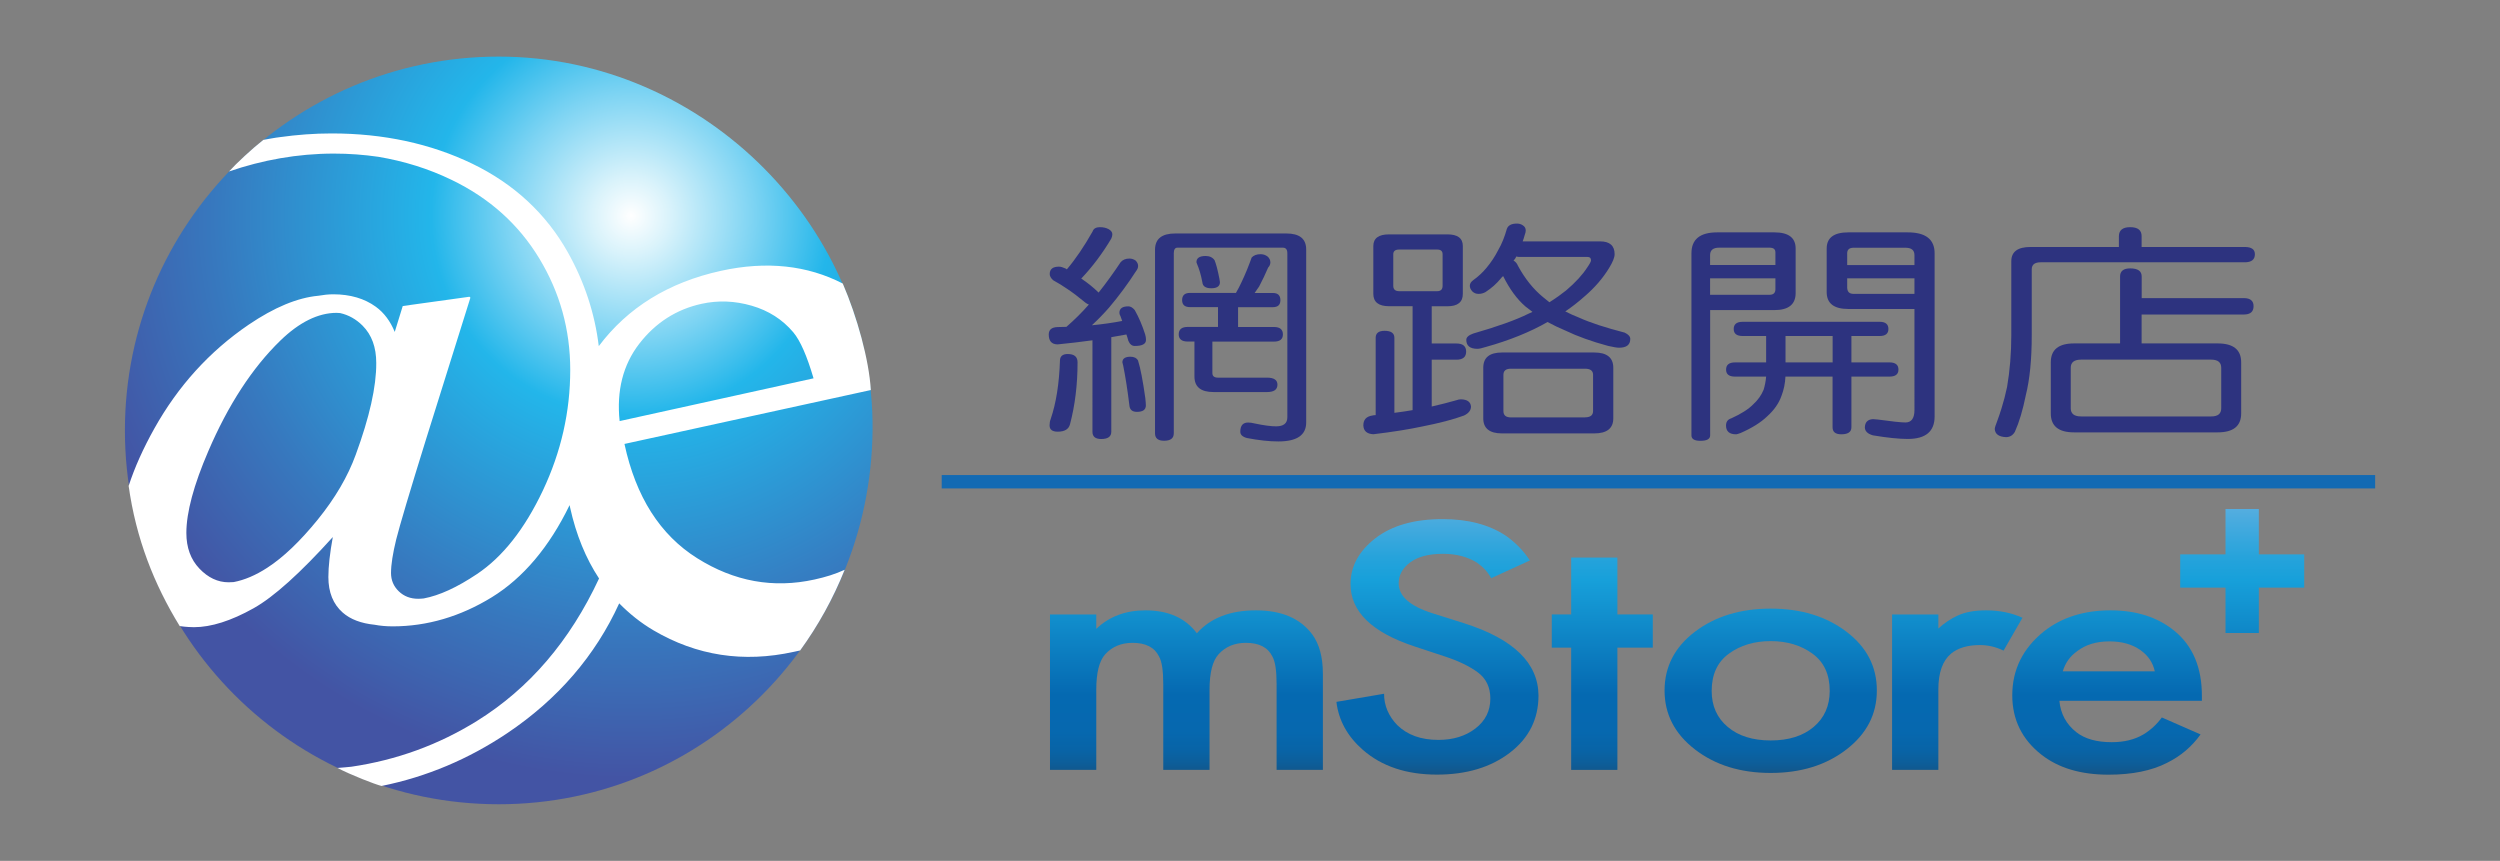 <?xml version="1.0" encoding="utf-8"?>
<!-- Generator: Adobe Illustrator 26.0.0, SVG Export Plug-In . SVG Version: 6.00 Build 0)  -->
<svg version="1.1" id="Layer_1" xmlns="http://www.w3.org/2000/svg" xmlns:xlink="http://www.w3.org/1999/xlink" x="0px" y="0px"
	 viewBox="0 0 360.86 124.26" style="enable-background:new 0 0 360.86 124.26;" xml:space="preserve">
<rect x="0" y="0" width="360.86" height="124.26" fill="#808080" stroke="none"/>
<style type="text/css">
	.st0{fill:url(#SVGID_1_);}
	.st1{fill:#FFFFFF;}
	.st2{fill:#2D337F;}
	.st3{fill:#136AB3;}
	.st4{fill:url(#SVGID_00000168828803552169732020000012555147580020837524_);}
	.st5{fill:url(#SVGID_00000031901385723148636630000006188628110731141781_);}
	.st6{fill:url(#SVGID_00000123423723778065021540000016860412003452015262_);}
	.st7{fill:url(#SVGID_00000175297427344627937760000017380510221182315920_);}
	.st8{fill:url(#SVGID_00000085235774334663583180000013357318530379618441_);}
	.st9{fill:url(#SVGID_00000141455192473643289270000011943685681453383333_);}
	.st10{fill:url(#SVGID_00000171711117304152687070000002858196640480842154_);}
</style>
<g>
	<g>
		<g>
			<radialGradient id="SVGID_1_" cx="91.086" cy="31.167" r="85.566" gradientUnits="userSpaceOnUse">
				<stop  offset="0" style="stop-color:#FFFFFF"/>
				<stop  offset="0.064" style="stop-color:#DAF3FB"/>
				<stop  offset="0.206" style="stop-color:#7ED4F3"/>
				<stop  offset="0.337" style="stop-color:#23B6EA"/>
				<stop  offset="0.706" style="stop-color:#3778BE"/>
				<stop  offset="0.949" style="stop-color:#4354A4"/>
			</radialGradient>
			<path class="st0" d="M125.95,62.13c-0.3,29.8-24.16,53.96-53.96,53.96c-29.81,0-53.96-24.16-53.96-53.96
				c0-29.8,24.16-53.96,53.96-53.96C101.79,8.17,126.24,33.1,125.95,62.13z"/>
			<path class="st1" d="M121.65,40.93c-5.09-2.63-10.99-3.29-17.58-1.84c-7.59,1.67-13.46,5.31-17.64,10.87
				c-0.57-4.71-2.06-9.25-4.46-13.53c-3.14-5.59-7.78-9.89-13.8-12.8c-6.01-2.9-12.83-4.37-20.29-4.37c-2.51,0-4.99,0.19-7.44,0.53
				c-0.79,0.09-1.65,0.27-2.43,0.4c-1.62,1.27-3.92,3.41-4.95,4.56c4.78-1.65,9.91-2.58,15.13-2.58c2.19,0,4.32,0.16,6.4,0.46
				c3.75,0.63,7.29,1.73,10.61,3.34c5.45,2.63,9.66,6.41,12.64,11.33c2.98,4.92,4.47,10.28,4.47,16.09c0,6.04-1.32,11.84-3.95,17.41
				c-2.64,5.57-5.81,9.59-9.51,12.06c-2.88,1.93-5.44,3.1-7.68,3.52c-0.27,0.03-0.55,0.05-0.81,0.05c-1.11,0-2.06-0.36-2.8-1.08
				c-0.74-0.71-1.12-1.6-1.12-2.64c0-1.21,0.26-2.84,0.75-4.85c0.51-2.03,1.96-6.9,4.31-14.47l6.38-20.36
				c0.02-0.05,0.01-0.1-0.03-0.14c-0.03-0.04-0.08-0.05-0.13-0.05l-8.58,1.19c0,0,0,0.01-0.01,0.01l-1,0.14l-1.15,3.73
				c-0.63-1.53-1.53-2.76-2.73-3.63c-1.63-1.19-3.7-1.8-6.14-1.8c-0.69,0-1.42,0.08-2.16,0.21c-3.01,0.28-6.36,1.67-10.06,4.18
				c-5.65,3.85-10.18,8.85-13.61,14.98c-1.62,2.9-2.85,5.64-3.71,8.29c1.06,7.58,3.66,14.19,7.37,20.23
				c0.92,0.14,1.78,0.16,2.06,0.16c2.48,0,5.37-0.92,8.6-2.73c2.92-1.63,6.78-5.12,11.44-10.28c-0.42,2.31-0.64,4.24-0.64,5.77
				c0,2.21,0.69,3.92,2.08,5.14c1.11,0.97,2.64,1.55,4.6,1.75c0.79,0.15,1.66,0.23,2.62,0.23c4.94,0,9.75-1.41,14.29-4.2
				c4.52-2.78,8.3-7.25,11.23-13.3c0.02,0.11,0.04,0.22,0.07,0.34c0.87,3.94,2.27,7.35,4.18,10.25
				c-4.19,8.99-10.05,15.86-17.63,20.57c-5.56,3.45-11.6,5.64-18.11,6.6c-0.65,0.08-1.37,0.12-2.03,0.18
				c2.1,1.07,5.31,2.32,6.37,2.6c6.55-1.32,12.59-3.9,18.12-7.6c7.32-4.91,12.75-11.21,16.19-18.76c1.46,1.48,3.09,2.8,4.94,3.89
				c6.24,3.67,12.99,4.71,20.25,3.11c0.37-0.08,0.57-0.11,0.93-0.2c2.6-3.58,4.76-7.48,6.43-11.65c-1.39,0.64-2.73,1.05-4.36,1.41
				c-5.94,1.31-11.59,0.29-16.94-3.08c-5.35-3.36-8.85-8.86-10.49-16.49l35.56-7.78C125.45,51.97,123.72,45.73,121.65,40.93z
				 M51.35,65.63c-1.14,3.14-2.97,6.27-5.5,9.39c-2.53,3.11-4.95,5.43-7.27,6.93c-1.67,1.09-3.29,1.77-4.85,2.07
				c-0.25,0.02-0.5,0.03-0.74,0.03c-1.55,0-2.96-0.67-4.21-1.98c-1.25-1.31-1.88-3.04-1.88-5.14c0-2.97,1.07-6.94,3.17-11.81
				c2.86-6.67,6.36-12.04,10.4-15.96c2.73-2.65,5.46-4,8.11-4c0.17,0,0.34,0.01,0.51,0.03c1.22,0.27,2.31,0.88,3.25,1.82
				c1.32,1.33,1.97,3.12,1.97,5.38C54.33,55.79,53.34,60.21,51.35,65.63z M89.44,60.78c-0.46-4.4,0.49-8.12,2.83-11.16
				c2.35-3.04,5.36-4.97,9.01-5.77c2.37-0.52,4.78-0.43,7.23,0.28c2.44,0.71,4.44,1.99,6,3.84c1,1.19,1.97,3.4,2.92,6.64
				L89.44,60.78z"/>
		</g>
		<g>
			<path class="st2" d="M158.77,32.79c0.49,0,0.9,0.1,1.26,0.29c0.35,0.2,0.53,0.45,0.53,0.75c0,0.18-0.05,0.38-0.16,0.62
				c-1.29,2.17-2.74,4.09-4.33,5.76c0.89,0.59,1.73,1.26,2.51,2.02c1.13-1.43,2.18-2.88,3.16-4.36c0.3-0.37,0.73-0.55,1.29-0.55
				c0.32,0,0.62,0.1,0.89,0.29c0.24,0.24,0.36,0.5,0.36,0.78c0,0.26-0.11,0.52-0.32,0.78c-1.16,1.8-2.45,3.55-3.88,5.24
				c-0.76,0.87-1.58,1.71-2.47,2.54c1.56-0.15,3.02-0.36,4.37-0.62c-0.08-0.26-0.16-0.49-0.24-0.68c-0.11-0.19-0.16-0.36-0.16-0.49
				c0-0.63,0.43-0.94,1.29-0.94c0.32,0,0.63,0.18,0.93,0.55c0.59,1.04,1.09,2.21,1.5,3.51c0.08,0.26,0.12,0.52,0.12,0.78
				c0,0.59-0.54,0.88-1.62,0.88c-0.41,0-0.72-0.25-0.93-0.75c-0.08-0.32-0.18-0.63-0.28-0.91c-0.7,0.13-1.43,0.26-2.18,0.39v13.66
				c0,0.69-0.49,1.04-1.46,1.04c-0.84,0-1.26-0.35-1.26-1.04V49.12c-1.73,0.24-3.4,0.43-5.02,0.59c-0.86,0-1.29-0.48-1.29-1.43
				c0-0.69,0.43-1.05,1.29-1.07c0.43,0,0.85-0.01,1.26-0.03c1.19-1.04,2.27-2.11,3.24-3.22c-0.16-0.06-0.31-0.14-0.44-0.23
				c-1.05-0.87-1.94-1.54-2.67-2.02c-0.59-0.41-1.28-0.84-2.06-1.27c-0.32-0.3-0.48-0.6-0.48-0.88c0-0.72,0.45-1.07,1.34-1.07
				c0.24,0,0.55,0.09,0.93,0.26c0.05,0.04,0.12,0.09,0.2,0.13c1.24-1.45,2.48-3.28,3.72-5.47C157.84,33,158.2,32.79,158.77,32.79z
				 M154.12,51.1c0.94,0,1.42,0.4,1.42,1.2c0,3.19-0.36,6.17-1.09,8.94c-0.19,0.72-0.78,1.07-1.78,1.07c-0.78,0-1.17-0.3-1.17-0.91
				c0-0.33,0.05-0.63,0.16-0.91c0.78-2.28,1.23-5.1,1.34-8.46C153.01,51.42,153.39,51.1,154.12,51.1z M163.18,51.49
				c0.51,0,0.88,0.18,1.09,0.55c0.35,1.11,0.7,2.92,1.05,5.43c0.05,0.5,0.08,0.85,0.08,1.04c0,0.63-0.43,0.94-1.29,0.94
				c-0.68,0-1.04-0.31-1.09-0.94c-0.27-2.23-0.57-4.14-0.89-5.72l-0.12-0.49C162.01,51.77,162.4,51.49,163.18,51.49z M169.65,33.7
				h16.02c1.92,0,2.87,0.77,2.87,2.31v24.98c0,1.82-1.34,2.73-4.01,2.73c-1.29,0-2.81-0.16-4.53-0.49
				c-0.65-0.17-0.97-0.48-0.97-0.91c0-0.89,0.38-1.33,1.13-1.33c0.27,0,0.58,0.04,0.93,0.13c1.32,0.28,2.36,0.42,3.11,0.42
				c1.08,0,1.62-0.44,1.62-1.3V36.56c0-0.54-0.21-0.81-0.65-0.81h-15.21c-0.35,0-0.53,0.27-0.53,0.81v25.99
				c0,0.72-0.47,1.07-1.41,1.07c-0.86,0-1.3-0.36-1.3-1.07V36.01C166.74,34.47,167.71,33.7,169.65,33.7z M181.95,36.69
				c0.38,0,0.71,0.11,1.01,0.33c0.27,0.24,0.41,0.52,0.41,0.85c0,0.28-0.11,0.53-0.32,0.75c-0.41,0.96-0.84,1.86-1.3,2.73
				c-0.21,0.3-0.43,0.62-0.65,0.94h2.63c0.73,0,1.09,0.35,1.09,1.04c0,0.67-0.36,1.01-1.09,1.01h-5.02v2.86h5.18
				c0.86,0,1.29,0.36,1.29,1.07c0,0.69-0.43,1.04-1.29,1.04H175v4.55c0,0.43,0.27,0.65,0.81,0.65h7.08c1,0,1.5,0.34,1.5,1.01
				c0,0.72-0.5,1.07-1.5,1.07h-7.73c-1.84,0-2.75-0.75-2.75-2.25v-5.04h-0.97c-0.86,0-1.3-0.35-1.3-1.04c0-0.71,0.43-1.07,1.3-1.07
				h4.37v-2.86h-4.05c-0.75,0-1.13-0.34-1.13-1.01c0-0.69,0.38-1.04,1.13-1.04h6.64c0.3-0.52,0.57-1.04,0.81-1.56
				c0.54-1.13,1.02-2.31,1.46-3.55C180.96,36.86,181.39,36.69,181.95,36.69z M174.02,36.95c0.59,0,1.02,0.21,1.3,0.62
				c0.22,0.54,0.45,1.42,0.69,2.64c0.05,0.26,0.08,0.43,0.08,0.52c0,0.58-0.42,0.88-1.25,0.88c-0.81,0-1.24-0.29-1.29-0.88
				c-0.19-1.02-0.45-1.9-0.77-2.64l-0.08-0.23C172.69,37.26,173.13,36.95,174.02,36.95z"/>
			<path class="st2" d="M200.5,33.83h8.42c1.49,0,2.23,0.56,2.23,1.69v6.9c0,1.19-0.74,1.79-2.23,1.79h-2.26v5.37h3.56
				c0.94,0,1.41,0.39,1.41,1.17c0,0.78-0.47,1.17-1.41,1.17h-3.56v6.76c1.32-0.3,2.51-0.61,3.56-0.91c0.24-0.09,0.46-0.13,0.65-0.13
				c0.92,0.02,1.4,0.37,1.46,1.04c0,0.54-0.34,0.98-1.01,1.3c-1.51,0.56-3.53,1.09-6.07,1.59c-1.92,0.41-4.25,0.78-7,1.11
				c-0.94-0.04-1.43-0.47-1.46-1.27c0-0.83,0.43-1.3,1.29-1.43c0.16-0.04,0.32-0.06,0.49-0.06V48.76c0-0.67,0.43-1.01,1.29-1.01
				c0.94,0,1.41,0.34,1.41,1.01v10.83c1.02-0.13,1.9-0.26,2.63-0.39v-15h-3.4c-1.51,0-2.27-0.6-2.27-1.79v-6.9
				C198.24,34.39,198.99,33.83,200.5,33.83z M207.46,42.03c0.51,0,0.77-0.26,0.77-0.78v-4.55c0-0.45-0.26-0.68-0.77-0.68h-5.5
				c-0.57,0-0.85,0.23-0.85,0.68v4.55c0,0.52,0.28,0.78,0.85,0.78H207.46z M216.97,39.85c-0.14,0.11-0.24,0.22-0.32,0.33
				c-0.62,0.76-1.36,1.42-2.23,1.98c-0.3,0.17-0.63,0.26-1.01,0.26c-0.35,0-0.65-0.12-0.89-0.36c-0.24-0.26-0.36-0.53-0.36-0.81
				c0-0.3,0.16-0.57,0.49-0.81c0.73-0.52,1.36-1.11,1.9-1.76c0.67-0.8,1.24-1.66,1.7-2.57c0.51-0.87,0.93-1.9,1.26-3.09
				c0.19-0.5,0.67-0.75,1.46-0.75c0.32,0,0.61,0.09,0.85,0.26c0.27,0.17,0.41,0.42,0.41,0.75c0,0.17-0.05,0.4-0.16,0.68
				c-0.08,0.31-0.17,0.6-0.28,0.88h11.17c1.4,0,2.1,0.62,2.1,1.85c0,0.48-0.27,1.15-0.81,2.02c-0.89,1.45-2.05,2.8-3.48,4.03
				c-0.92,0.82-1.86,1.56-2.83,2.21c0.62,0.32,1.3,0.63,2.02,0.91c1.59,0.72,3.77,1.43,6.55,2.15c0.54,0.26,0.81,0.56,0.81,0.91
				c0,0.85-0.54,1.27-1.62,1.27c-0.3,0-0.82-0.09-1.58-0.26c-2.4-0.65-4.45-1.39-6.15-2.21c-0.89-0.37-1.75-0.78-2.59-1.24
				c-2.53,1.45-5.52,2.66-8.94,3.61c-0.54,0.17-0.93,0.26-1.17,0.26c-1.08,0-1.62-0.43-1.62-1.3c0-0.37,0.34-0.67,1.01-0.91
				c3.48-1,6.14-1.95,7.97-2.86c0.19-0.09,0.38-0.17,0.57-0.26c-0.35-0.28-0.69-0.54-1.01-0.78
				C218.98,43.2,217.91,41.74,216.97,39.85z M216.81,50.88h13.31c1.83,0,2.75,0.74,2.75,2.21v7.29c0,1.45-0.92,2.18-2.75,2.18
				h-13.31c-1.81,0-2.71-0.73-2.71-2.18v-7.29C214.1,51.61,215,50.88,216.81,50.88z M228.78,60.24c0.78,0,1.17-0.3,1.17-0.91V54.1
				c0-0.59-0.39-0.88-1.17-0.88H218.1c-0.73,0-1.09,0.29-1.09,0.88v5.24c0,0.61,0.36,0.91,1.09,0.91H228.78z M218.87,37.02
				c-0.06,0.13-0.12,0.25-0.2,0.36c-0.08,0.09-0.15,0.16-0.2,0.23c0.3,0.17,0.51,0.43,0.65,0.78c1,1.84,2.2,3.34,3.6,4.49
				c0.3,0.24,0.61,0.49,0.93,0.75c0.89-0.56,1.68-1.13,2.39-1.69c1.38-1.17,2.4-2.29,3.08-3.35c0.35-0.5,0.53-0.84,0.53-1.01
				c0-0.33-0.16-0.49-0.49-0.49h-9.87C219.11,37.08,218.98,37.06,218.87,37.02z"/>
			<path class="st2" d="M246.85,44.76v18.09c0,0.52-0.47,0.78-1.41,0.78c-0.86,0-1.29-0.26-1.29-0.78V36.56
				c0-2.02,1.24-3.02,3.72-3.02h8.25c2.05,0,3.07,0.78,3.07,2.34v6.41c0,1.65-1.02,2.47-3.07,2.47H246.85z M254.17,35.75h-6.03
				c-0.86,0-1.3,0.36-1.3,1.07v1.43h9.43v-1.82c0-0.46-0.28-0.68-0.85-0.68H254.17z M256.27,40.18h-9.43v2.37h8.58
				c0.57,0,0.85-0.27,0.85-0.81V40.18z M254.94,48.5h-3.4c-0.86,0-1.29-0.34-1.29-1.01c0-0.69,0.43-1.04,1.29-1.04h19.79
				c0.83,0,1.25,0.35,1.25,1.04c0,0.67-0.42,1.01-1.25,1.01h-4.09v3.81h5.5c0.86,0,1.29,0.35,1.29,1.04c0,0.67-0.43,1.01-1.29,1.01
				h-5.5v7.32c0,0.67-0.49,1.01-1.46,1.01c-0.84,0-1.26-0.34-1.26-1.01v-7.32h-6.8c-0.05,1-0.24,1.92-0.57,2.77
				c-0.38,1.09-1.07,2.07-2.06,2.96c-0.92,0.89-2.2,1.69-3.84,2.41c-0.35,0.13-0.57,0.19-0.65,0.19c-0.97,0-1.46-0.42-1.46-1.27
				c0-0.54,0.26-0.89,0.77-1.04c1.43-0.65,2.48-1.32,3.16-2.02c0.67-0.61,1.17-1.31,1.5-2.11c0.19-0.63,0.31-1.26,0.36-1.89h-4.49
				c-0.86,0-1.29-0.33-1.29-1.01c0-0.69,0.43-1.04,1.29-1.04h4.49V48.5z M264.53,52.31V48.5h-6.8v3.81H264.53z M268.41,33.54h6.96
				c2.59,0,3.88,1.01,3.88,3.02v23.55c0,2.17-1.29,3.25-3.88,3.25c-1.27,0-2.94-0.17-5.02-0.52c-0.78-0.22-1.17-0.61-1.17-1.17
				c0.03-0.74,0.42-1.13,1.17-1.17c0.16,0,0.4,0.02,0.73,0.06c2.02,0.28,3.35,0.42,3.96,0.42c0.86,0,1.3-0.6,1.3-1.79V44.6h-9.55
				c-2.08,0-3.12-0.81-3.12-2.44v-6.28c0-1.56,1.04-2.34,3.12-2.34H268.41z M266.63,38.26h9.71v-1.43c0-0.72-0.43-1.07-1.3-1.07
				h-7.48c-0.62,0-0.93,0.27-0.93,0.81V38.26z M276.34,42.42v-2.24h-9.71v1.3c0,0.63,0.31,0.94,0.93,0.94H276.34z"/>
			<path class="st2" d="M307.47,32.79c1.11,0,1.66,0.43,1.66,1.3v1.56h14.89c0.97,0,1.46,0.35,1.46,1.04c0,0.78-0.49,1.17-1.46,1.17
				h-29.46c-0.86,0-1.29,0.34-1.29,1.01v9.5c0,3.49-0.28,6.38-0.85,8.65c-0.43,2.15-0.96,3.92-1.58,5.3
				c-0.3,0.52-0.73,0.78-1.29,0.78c-1.03-0.05-1.57-0.44-1.62-1.17c0-0.17,0.13-0.6,0.4-1.27c0.19-0.52,0.38-1.08,0.57-1.69
				c0.32-1.02,0.59-2.06,0.81-3.12c0.4-2.34,0.61-4.83,0.61-7.48V37.7c0-1.37,0.93-2.05,2.79-2.05h12.74v-1.56
				C305.86,33.23,306.4,32.79,307.47,32.79z M309.13,45.41v4.16h10.97c2.27,0,3.4,0.91,3.4,2.73v7.38c0,1.82-1.13,2.73-3.4,2.73
				h-20.72c-2.24,0-3.36-0.91-3.36-2.73v-7.38c0-1.82,1.12-2.73,3.36-2.73h6.64v-9.66c0-0.78,0.49-1.17,1.46-1.17
				c1.11,0,1.66,0.39,1.66,1.17v3.12h14.73c0.95,0,1.42,0.39,1.42,1.17c0,0.8-0.47,1.2-1.42,1.2H309.13z M319.17,60.11
				c0.97,0,1.45-0.39,1.45-1.17v-5.86c0-0.78-0.49-1.17-1.45-1.17h-18.77c-1,0-1.5,0.39-1.5,1.17v5.86c0,0.78,0.5,1.17,1.5,1.17
				H319.17z"/>
		</g>
		<g>
			<rect x="135.93" y="68.57" class="st3" width="206.91" height="1.93"/>
		</g>
	</g>
	<g>
		
			<linearGradient id="SVGID_00000111893023633957047070000018159137777369582466_" gradientUnits="userSpaceOnUse" x1="323.648" y1="114.703" x2="323.648" y2="70.588">
			<stop  offset="0" style="stop-color:#26394F"/>
			<stop  offset="3.380932e-03" style="stop-color:#253B53"/>
			<stop  offset="0.033" style="stop-color:#1B4970"/>
			<stop  offset="0.067" style="stop-color:#135588"/>
			<stop  offset="0.104" style="stop-color:#0D5E9A"/>
			<stop  offset="0.149" style="stop-color:#0864A7"/>
			<stop  offset="0.207" style="stop-color:#0668AF"/>
			<stop  offset="0.327" style="stop-color:#0569B1"/>
			<stop  offset="0.703" style="stop-color:#17A0DA"/>
			<stop  offset="0.775" style="stop-color:#26A3DB"/>
			<stop  offset="0.915" style="stop-color:#4EACDF"/>
			<stop  offset="1" style="stop-color:#6AB2E2"/>
		</linearGradient>
		<polygon style="fill:url(#SVGID_00000111893023633957047070000018159137777369582466_);" points="326.05,73.47 321.24,73.47 
			321.24,80.02 314.7,80.02 314.7,84.82 321.24,84.82 321.24,91.37 326.05,91.37 326.05,84.82 332.6,84.82 332.6,80.02 
			326.05,80.02 		"/>
		
			<linearGradient id="SVGID_00000152259924382831210080000009401696129247815558_" gradientUnits="userSpaceOnUse" x1="171.263" y1="114.703" x2="171.263" y2="70.588">
			<stop  offset="0" style="stop-color:#26394F"/>
			<stop  offset="3.380932e-03" style="stop-color:#253B53"/>
			<stop  offset="0.033" style="stop-color:#1B4970"/>
			<stop  offset="0.067" style="stop-color:#135588"/>
			<stop  offset="0.104" style="stop-color:#0D5E9A"/>
			<stop  offset="0.149" style="stop-color:#0864A7"/>
			<stop  offset="0.207" style="stop-color:#0668AF"/>
			<stop  offset="0.327" style="stop-color:#0569B1"/>
			<stop  offset="0.703" style="stop-color:#17A0DA"/>
			<stop  offset="0.775" style="stop-color:#26A3DB"/>
			<stop  offset="0.915" style="stop-color:#4EACDF"/>
			<stop  offset="1" style="stop-color:#6AB2E2"/>
		</linearGradient>
		<path style="fill:url(#SVGID_00000152259924382831210080000009401696129247815558_);" d="M181.28,88.1c-3.72,0-6.56,1.1-8.52,3.31
			c-1.64-2.2-4.11-3.31-7.43-3.31c-2.86,0-5.22,0.89-7.09,2.67v-2.08h-6.68v22.44h6.68V99.56c0-2.45,0.43-4.16,1.29-5.12
			c1-1.1,2.32-1.65,3.95-1.65c1.91,0,3.18,0.66,3.82,1.97c0.41,0.71,0.61,2.04,0.61,4v12.37h6.68V99.56c0-2.45,0.43-4.16,1.3-5.12
			c1-1.1,2.32-1.65,3.95-1.65c1.91,0,3.18,0.66,3.82,1.97c0.41,0.71,0.61,2.04,0.61,4v12.37h6.68V97.27c0-2.38-0.5-4.26-1.5-5.65
			C187.73,89.27,185,88.1,181.28,88.1z"/>
		
			<linearGradient id="SVGID_00000121969002479215229630000016836520899326443943_" gradientUnits="userSpaceOnUse" x1="207.473" y1="114.703" x2="207.473" y2="70.588">
			<stop  offset="0" style="stop-color:#26394F"/>
			<stop  offset="3.380932e-03" style="stop-color:#253B53"/>
			<stop  offset="0.033" style="stop-color:#1B4970"/>
			<stop  offset="0.067" style="stop-color:#135588"/>
			<stop  offset="0.104" style="stop-color:#0D5E9A"/>
			<stop  offset="0.149" style="stop-color:#0864A7"/>
			<stop  offset="0.207" style="stop-color:#0668AF"/>
			<stop  offset="0.327" style="stop-color:#0569B1"/>
			<stop  offset="0.703" style="stop-color:#17A0DA"/>
			<stop  offset="0.775" style="stop-color:#26A3DB"/>
			<stop  offset="0.915" style="stop-color:#4EACDF"/>
			<stop  offset="1" style="stop-color:#6AB2E2"/>
		</linearGradient>
		<path style="fill:url(#SVGID_00000121969002479215229630000016836520899326443943_);" d="M211.36,89.97l-4.56-1.44
			c-3.27-1.03-4.91-2.47-4.91-4.32c0-1.21,0.56-2.22,1.67-3.04c1.11-0.82,2.69-1.23,4.73-1.23c1.91,0,3.54,0.43,4.91,1.28
			c0.91,0.64,1.59,1.39,2.04,2.24l5.59-2.56c-0.91-1.39-2.07-2.58-3.47-3.57c-2.41-1.6-5.45-2.4-9.13-2.4
			c-4.09,0-7.32,0.92-9.71,2.77c-2.38,1.85-3.58,4.05-3.58,6.61c0,3.98,3.09,6.98,9.27,9.01l4.36,1.44c1.95,0.64,3.53,1.4,4.74,2.29
			c1.2,0.89,1.81,2.15,1.81,3.78c0,1.78-0.72,3.22-2.15,4.32c-1.43,1.1-3.21,1.65-5.35,1.65c-2.5,0-4.47-0.71-5.93-2.13
			c-1.27-1.31-1.91-2.83-1.91-4.53l-6.88,1.17c0.32,2.67,1.59,4.98,3.82,6.93c2.73,2.38,6.29,3.57,10.7,3.57
			c4.27,0,7.78-1.06,10.53-3.17c2.75-2.11,4.12-4.86,4.12-8.24C222.05,95.72,218.49,92.24,211.36,89.97z"/>
		
			<linearGradient id="SVGID_00000140708083656801903780000011677616257663242137_" gradientUnits="userSpaceOnUse" x1="231.283" y1="114.703" x2="231.283" y2="70.588">
			<stop  offset="0" style="stop-color:#26394F"/>
			<stop  offset="3.380932e-03" style="stop-color:#253B53"/>
			<stop  offset="0.033" style="stop-color:#1B4970"/>
			<stop  offset="0.067" style="stop-color:#135588"/>
			<stop  offset="0.104" style="stop-color:#0D5E9A"/>
			<stop  offset="0.149" style="stop-color:#0864A7"/>
			<stop  offset="0.207" style="stop-color:#0668AF"/>
			<stop  offset="0.327" style="stop-color:#0569B1"/>
			<stop  offset="0.703" style="stop-color:#17A0DA"/>
			<stop  offset="0.775" style="stop-color:#26A3DB"/>
			<stop  offset="0.915" style="stop-color:#4EACDF"/>
			<stop  offset="1" style="stop-color:#6AB2E2"/>
		</linearGradient>
		<polygon style="fill:url(#SVGID_00000140708083656801903780000011677616257663242137_);" points="233.46,80.48 226.79,80.48 
			226.79,88.69 223.99,88.69 223.99,93.48 226.79,93.48 226.79,111.13 233.46,111.13 233.46,93.48 238.57,93.48 238.57,88.69 
			233.46,88.69 		"/>
		
			<linearGradient id="SVGID_00000142139089710223234100000005842837462251741075_" gradientUnits="userSpaceOnUse" x1="255.588" y1="114.703" x2="255.588" y2="70.588">
			<stop  offset="0" style="stop-color:#26394F"/>
			<stop  offset="3.380932e-03" style="stop-color:#253B53"/>
			<stop  offset="0.033" style="stop-color:#1B4970"/>
			<stop  offset="0.067" style="stop-color:#135588"/>
			<stop  offset="0.104" style="stop-color:#0D5E9A"/>
			<stop  offset="0.149" style="stop-color:#0864A7"/>
			<stop  offset="0.207" style="stop-color:#0668AF"/>
			<stop  offset="0.327" style="stop-color:#0569B1"/>
			<stop  offset="0.703" style="stop-color:#17A0DA"/>
			<stop  offset="0.775" style="stop-color:#26A3DB"/>
			<stop  offset="0.915" style="stop-color:#4EACDF"/>
			<stop  offset="1" style="stop-color:#6AB2E2"/>
		</linearGradient>
		<path style="fill:url(#SVGID_00000142139089710223234100000005842837462251741075_);" d="M266.52,91.18
			c-2.93-2.22-6.57-3.33-10.93-3.33s-8.01,1.11-10.93,3.33c-2.93,2.22-4.39,5.06-4.39,8.5c0,3.41,1.47,6.25,4.39,8.5
			c2.93,2.26,6.57,3.39,10.93,3.39s8.01-1.13,10.93-3.39c2.93-2.26,4.39-5.09,4.39-8.5C270.92,96.23,269.45,93.4,266.52,91.18z
			 M261.79,104.93c-1.54,1.3-3.61,1.95-6.2,1.95s-4.66-0.65-6.2-1.95c-1.55-1.3-2.32-3.03-2.32-5.2c0-2.38,0.83-4.18,2.49-5.38
			c1.66-1.21,3.67-1.81,6.03-1.81c2.36,0,4.37,0.6,6.03,1.81c1.66,1.21,2.49,3,2.49,5.38C264.1,101.9,263.33,103.63,261.79,104.93z"
			/>
		
			<linearGradient id="SVGID_00000151514798670329157550000000066057864599631495_" gradientUnits="userSpaceOnUse" x1="282.514" y1="114.703" x2="282.514" y2="70.588">
			<stop  offset="0" style="stop-color:#26394F"/>
			<stop  offset="3.380932e-03" style="stop-color:#253B53"/>
			<stop  offset="0.033" style="stop-color:#1B4970"/>
			<stop  offset="0.067" style="stop-color:#135588"/>
			<stop  offset="0.104" style="stop-color:#0D5E9A"/>
			<stop  offset="0.149" style="stop-color:#0864A7"/>
			<stop  offset="0.207" style="stop-color:#0668AF"/>
			<stop  offset="0.327" style="stop-color:#0569B1"/>
			<stop  offset="0.703" style="stop-color:#17A0DA"/>
			<stop  offset="0.775" style="stop-color:#26A3DB"/>
			<stop  offset="0.915" style="stop-color:#4EACDF"/>
			<stop  offset="1" style="stop-color:#6AB2E2"/>
		</linearGradient>
		<path style="fill:url(#SVGID_00000151514798670329157550000000066057864599631495_);" d="M286.67,88.1c-1.64,0-3,0.25-4.09,0.75
			c-1,0.46-1.93,1.08-2.79,1.87v-2.03h-6.68v22.44h6.68V99.51c0-2.42,0.61-4.14,1.84-5.17c1-0.82,2.39-1.23,4.16-1.23
			c1.18,0,2.32,0.27,3.41,0.8l2.73-4.74C290.37,88.46,288.62,88.1,286.67,88.1z"/>
		
			<linearGradient id="SVGID_00000165923374007783960450000012485101001207867047_" gradientUnits="userSpaceOnUse" x1="304.152" y1="114.703" x2="304.152" y2="70.588">
			<stop  offset="0" style="stop-color:#26394F"/>
			<stop  offset="3.380932e-03" style="stop-color:#253B53"/>
			<stop  offset="0.033" style="stop-color:#1B4970"/>
			<stop  offset="0.067" style="stop-color:#135588"/>
			<stop  offset="0.104" style="stop-color:#0D5E9A"/>
			<stop  offset="0.149" style="stop-color:#0864A7"/>
			<stop  offset="0.207" style="stop-color:#0668AF"/>
			<stop  offset="0.327" style="stop-color:#0569B1"/>
			<stop  offset="0.703" style="stop-color:#17A0DA"/>
			<stop  offset="0.775" style="stop-color:#26A3DB"/>
			<stop  offset="0.915" style="stop-color:#4EACDF"/>
			<stop  offset="1" style="stop-color:#6AB2E2"/>
		</linearGradient>
		<path style="fill:url(#SVGID_00000165923374007783960450000012485101001207867047_);" d="M313.83,91.03
			c-2.41-1.95-5.47-2.93-9.2-2.93c-3.82,0-7.02,1.01-9.61,3.04c-3.04,2.45-4.56,5.53-4.56,9.22c0,3.52,1.41,6.38,4.22,8.58
			c2.45,1.92,5.68,2.88,9.67,2.88c3.41,0,6.22-0.57,8.45-1.71c1.95-0.96,3.57-2.33,4.84-4.1l-5.59-2.45c-0.73,1-1.61,1.81-2.66,2.45
			c-1.27,0.75-2.79,1.12-4.57,1.12c-2.18,0-3.88-0.48-5.11-1.44c-1.45-1.14-2.27-2.65-2.45-4.53h20.57v-0.64
			C317.85,96.36,316.51,93.2,313.83,91.03z M297.75,96.9c0.36-1.21,1.05-2.17,2.04-2.88c1.23-0.96,2.79-1.44,4.7-1.44
			c1.82,0,3.31,0.43,4.5,1.28c1.09,0.78,1.77,1.79,2.04,3.04H297.75z"/>
	</g>
</g>
</svg>
